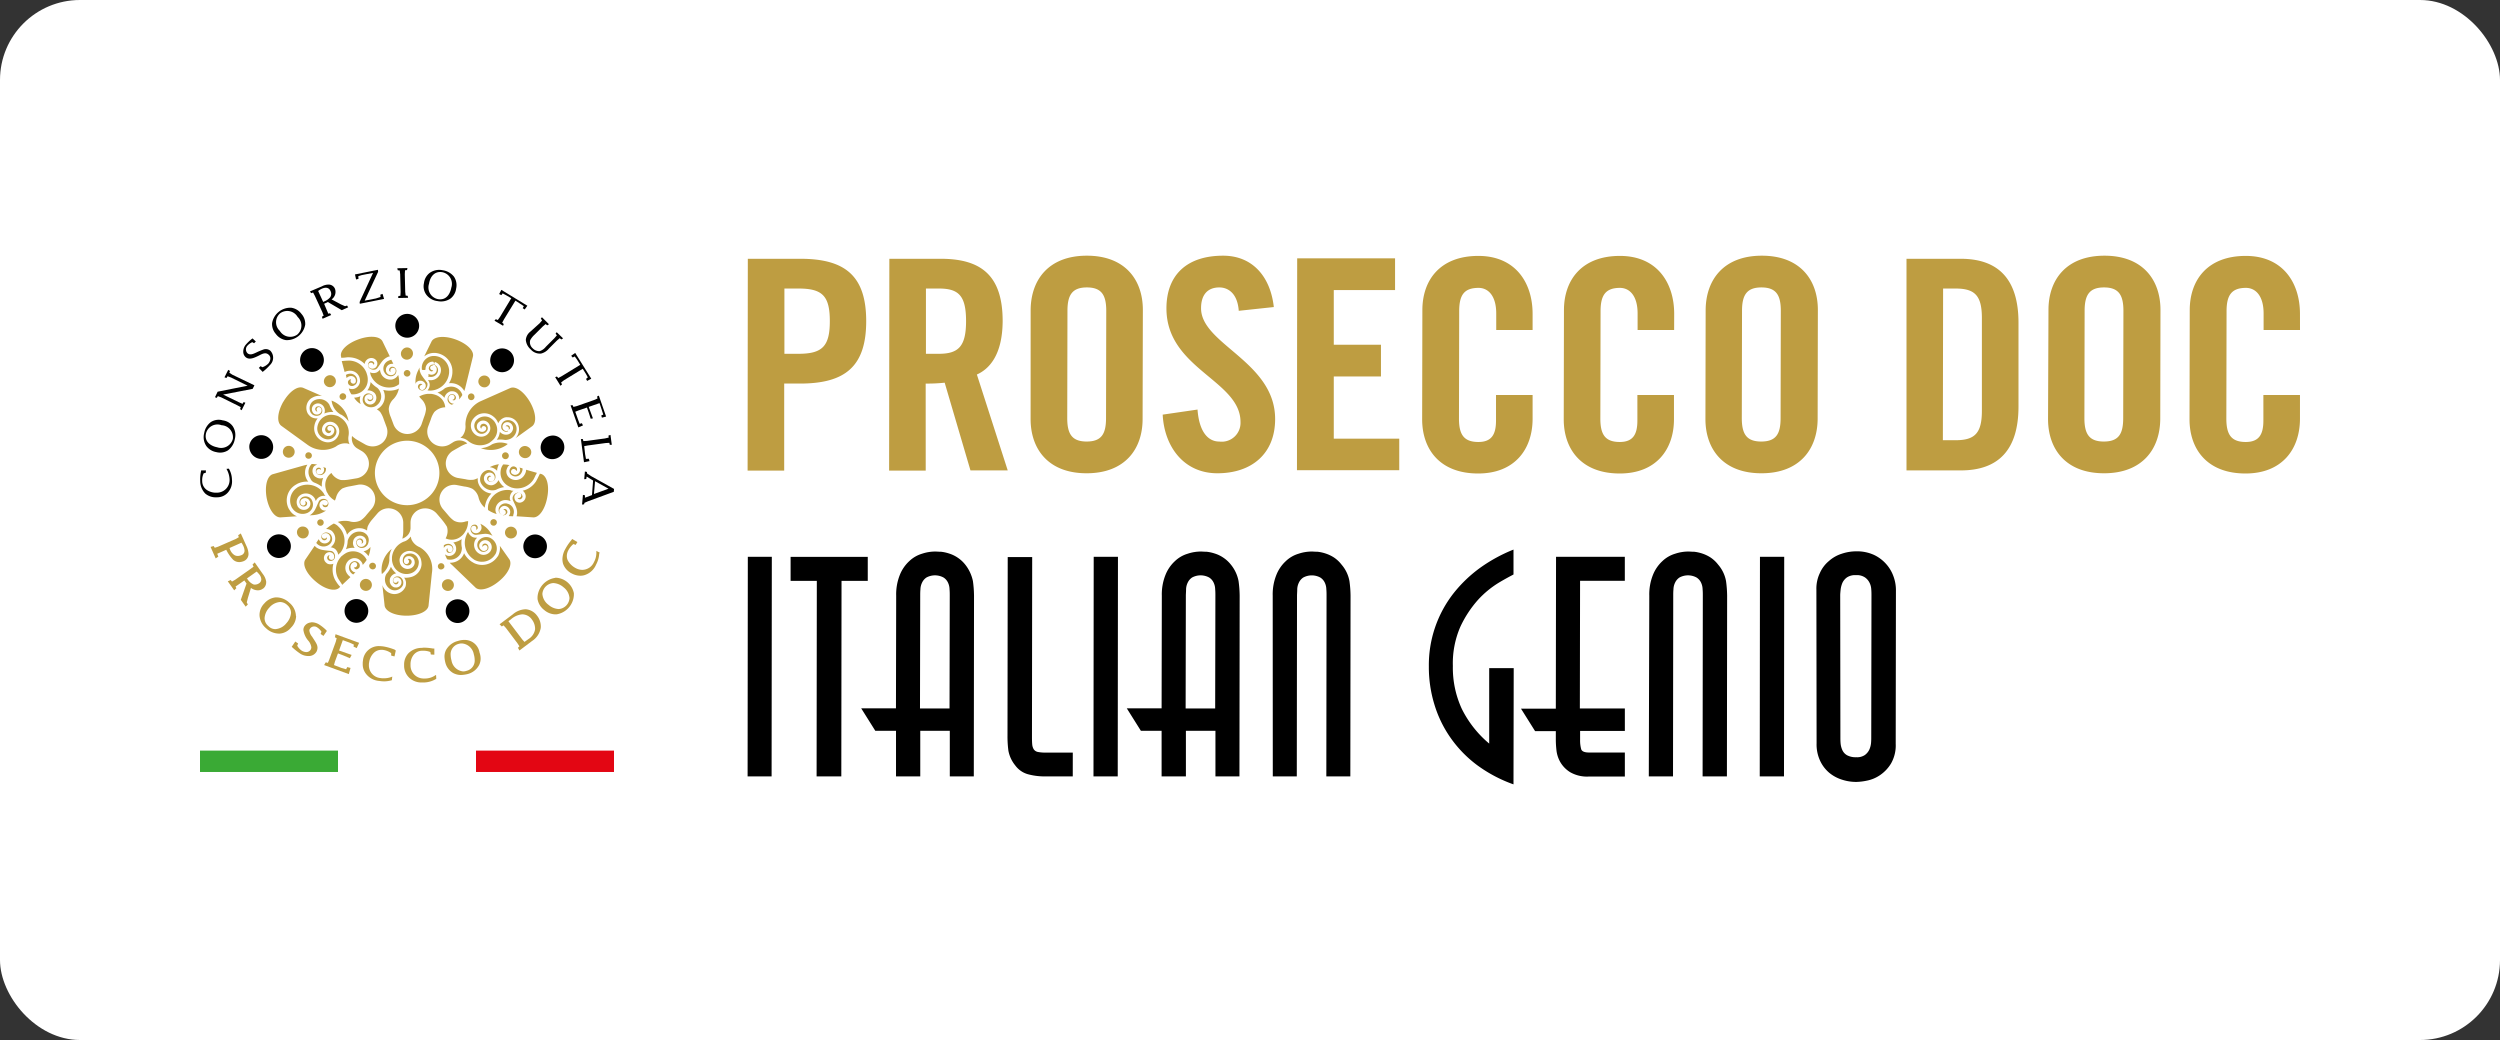 <svg xmlns="http://www.w3.org/2000/svg" xmlns:xlink="http://www.w3.org/1999/xlink" width="250" height="104" viewBox="0 0 250 104">
  <rect x="0" y="0" width="250" height="104" fill="#333333" stroke="none"/>
  <defs>
    <clipPath id="clip-logo-consorzio-prosecco-hchl">
      <rect width="250" height="104"/>
    </clipPath>
  </defs>
  <g id="logo-consorzio-prosecco-hchl" clip-path="url(#clip-logo-consorzio-prosecco-hchl)">
    <g id="Logo" transform="translate(-13)">
      <rect id="Rettangolo_2600" data-name="Rettangolo 2600" width="250" height="104" rx="8" transform="translate(13)" fill="#fff"/>
      <rect id="Rettangolo_3563" data-name="Rettangolo 3563" width="210" height="64" transform="translate(33 20)" fill="none"/>
      <g id="Layer" transform="translate(32.3 25.469)">
        <path id="Layer-2" data-name="Layer" d="M.868,96.876h.485l-.022.243-.2.044a1.565,1.565,0,0,0-.154.772,1.083,1.083,0,0,0,.507.926,1.678,1.678,0,0,0,.97.243,1.266,1.266,0,0,0,1.257-1.389,2.272,2.272,0,0,0-.309-.992l.242-.022a2.276,2.276,0,0,1,.309,1.08,1.683,1.683,0,0,1-.4,1.3,1.428,1.428,0,0,1-1.124.485,1.6,1.6,0,0,1-1.146-.375A1.8,1.8,0,0,1,.78,97.935,3.864,3.864,0,0,1,.868,96.92Z" transform="translate(-0.058 -75.305)"/>
        <path id="Layer-3" data-name="Layer" d="M4.8,77.612a1.471,1.471,0,0,1-1.168.176,1.568,1.568,0,0,1-.992-.6,1.582,1.582,0,0,1-.22-1.3,1.736,1.736,0,0,1,.661-1.1,1.436,1.436,0,0,1,1.19-.176,1.451,1.451,0,0,1,.992.573,1.582,1.582,0,0,1,.22,1.3A1.791,1.791,0,0,1,4.8,77.612ZM4.161,75.1a1.18,1.18,0,0,0-1.565.838c-.176.838.529,1.257,1.124,1.367a1.21,1.21,0,0,0,1.565-.838A1.2,1.2,0,0,0,4.161,75.1Z" transform="translate(-1.301 -58.046)" fill-rule="evenodd"/>
        <path id="Layer-4" data-name="Layer" d="M8.139,54.656l-.353-.132-.11.176L7.5,54.634l.265-.551,3-.6-1.653-.816-.353-.132-.11.176-.2-.066.375-.75L9,52.01l-.066.176.309.2,2.2,1.058-.176.353-2.954.573,1.587.772.353.154.11-.176.176.066-.375.75-.154-.11.066-.2-.331-.176Z" transform="translate(-5.301 -40.381)"/>
        <path id="Layer-5" data-name="Layer" d="M21.865,40.554l.176-.176.176.11a1.522,1.522,0,0,0,.6-.375c.242-.309.287-.683,0-.9-.287-.242-.617-.066-.948.11-.419.2-.926.463-1.3.176a.711.711,0,0,1-.265-.573,1.081,1.081,0,0,1,.265-.705,4.389,4.389,0,0,1,.661-.617l.331.309-.176.176-.176-.11a1.45,1.45,0,0,0-.507.375.544.544,0,0,0,.044.75c.265.2.573.044.86-.088a6.35,6.35,0,0,1,.683-.287.715.715,0,0,1,.727.11,1.012,1.012,0,0,1-.044,1.433,5.256,5.256,0,0,1-.727.683Z" transform="translate(-15.279 -29.233)"/>
        <path id="Layer-6" data-name="Layer" d="M34.765,26.914a1.538,1.538,0,0,1-1.014-.617,1.477,1.477,0,0,1-.375-1.08,1.86,1.86,0,0,1,1.9-1.543,1.536,1.536,0,0,1,1.036.617,1.477,1.477,0,0,1,.375,1.08,1.862,1.862,0,0,1-1.918,1.543ZM35.933,24.6a1.2,1.2,0,0,0-1.742-.375,1.179,1.179,0,0,0-.044,1.764,1.215,1.215,0,0,0,1.742.375A1.179,1.179,0,0,0,35.933,24.6Z" transform="translate(-25.467 -18.371)" fill-rule="evenodd"/>
        <path id="Layer-7" data-name="Layer" d="M52.43,16.1l.176-.044.11.176-.86.375-.066-.2.176-.11-.132-.353-.75-1.631-.176-.331-.2.066-.11-.176,1.19-.507a1.422,1.422,0,0,1,.727-.176.692.692,0,0,1,.573.4.906.906,0,0,1-.331,1.08l.948.507.4.176.2-.066.11.176-.639.287-1.389-.816-.375.176Zm-.441-1.212a1.51,1.51,0,0,0,.639-.441.62.62,0,0,0,.022-.617c-.154-.353-.485-.4-.882-.22a1.9,1.9,0,0,0-.353.22l.507,1.1Z" transform="translate(-38.9 -10.2)" fill-rule="evenodd"/>
        <path id="Layer-8" data-name="Layer" d="M71.463,9.719l1.345-2.91-1.124.22-.353.11.022.265-.242.066L71,6.963,73.293,6.5l.022.2L71.97,9.586l1.124-.22.463-.154-.022-.22.22-.088.154.507-2.425.485Z" transform="translate(-54.802 -4.989)"/>
        <path id="Layer-9" data-name="Layer" d="M90.2,5.722l.044.2.2.022.044.375L90.531,8.1l-.022.375-.2.022-.022.2.992-.022-.044-.2-.2-.022-.044-.375L90.95,6.3l.022-.375.2-.022.044-.2Z" transform="translate(-69.77 -4.365)"/>
        <path id="Layer-10" data-name="Layer" d="M102.409,9.008a1.426,1.426,0,0,1-.22-1.146,1.5,1.5,0,0,1,.573-1.014,1.647,1.647,0,0,1,1.3-.265,1.76,1.76,0,0,1,1.124.639,1.529,1.529,0,0,1,.22,1.19,1.508,1.508,0,0,1-.551.992,1.666,1.666,0,0,1-1.3.265A1.617,1.617,0,0,1,102.409,9.008Zm2.513-.683a1.19,1.19,0,0,0-.882-1.543c-.86-.154-1.257.551-1.345,1.146a1.19,1.19,0,0,0,.882,1.543c.86.154,1.235-.551,1.345-1.146Z" transform="translate(-79.091 -5.028)" fill-rule="evenodd"/>
        <path id="Layer-11" data-name="Layer" d="M135.975,16.438l-.529-.309-.331-.176-.132.176-.22-.11.22-.419,2.6,1.587-.265.375-.2-.132.11-.2-.331-.22-.507-.331-1.146,1.874-.176.331.154.132-.066.176-.86-.507.132-.154.2.088.22-.309Z" transform="translate(-104.148 -12.083)"/>
        <path id="Layer-12" data-name="Layer" d="M149.889,28.6l.242-.287L150,28.154l.11-.154.705.705-.176.11-.154-.132-.287.242-.816.816a2.111,2.111,0,0,0-.441.551.793.793,0,0,0,.243.816.915.915,0,0,0,.705.287,1.34,1.34,0,0,0,.617-.441l.86-.86.243-.287-.132-.154.11-.154.639.617-.176.11-.154-.132-.287.242-.794.794a1.461,1.461,0,0,1-.794.507,1.223,1.223,0,0,1-1.036-.419,1.422,1.422,0,0,1-.485-.948,1.164,1.164,0,0,1,.441-.816Z" transform="translate(-115.218 -21.749)"/>
        <path id="Layer-13" data-name="Layer" d="M164.313,45.39,164,44.883l-.242-.331-.2.11-.154-.176.4-.287,1.609,2.579L165,47l-.11-.2.176-.154-.176-.331-.331-.529-1.874,1.146-.287.22.088.2-.154.132-.529-.86.176-.066.132.154.331-.176Z" transform="translate(-125.586 -34.378)"/>
        <path id="Layer-14" data-name="Layer" d="M168.8,64.57l.2-.022.088.176.353-.088,1.7-.6.353-.154-.044-.2.176-.088.727,2.094-.419.11-.066-.22.2-.088-.154-.485-.22-.661-1.08.375.419,1.146-.22.044-.176-.551-.2-.573-.838.287-.331.132.265.75.176.463.22-.066.11.22-.463.2Z" transform="translate(-131.042 -49.501)"/>
        <path id="Layer-15" data-name="Layer" d="M175.9,81.753l.375-.088-.022-.2.2-.066.132.992h-.2l-.044-.2-.375.022-1.786.243-.353.066.088.794.088.485.287-.022.066.242-.551.11-.309-2.315h.2l.044.2.375-.022Z" transform="translate(-134.706 -63.377)"/>
        <path id="Layer-16" data-name="Layer" d="M174.463,98.507l-.044.242-.2.022.066-.772.2.044.022.154.4.265,2.293,1.279-.022.287-2.579.948-.353.154-.044.154-.2.022.088-.97.2.044v.242l.705-.265.11-1.455Zm.728,1.742,1.455-.529-1.345-.75Z" transform="translate(-135.096 -76.318)" fill-rule="evenodd"/>
        <path id="Layer-17" data-name="Layer" d="M7.087,127.775l-.022-.044-.9.4.11.287-.265.176L5.5,127.445l.309-.088.11.176.331-.11,1.764-.772.309-.176-.066-.2.265-.176.617,1.367a2.031,2.031,0,0,1,.154.661.77.77,0,0,1-.507.75,1.289,1.289,0,0,1-.419.088.92.92,0,0,1-.617-.242,3.872,3.872,0,0,1-.661-.948Zm.331-.154a1.158,1.158,0,0,0,.463.639.622.622,0,0,0,.331.088.805.805,0,0,0,.331-.066.473.473,0,0,0,.353-.463,1.286,1.286,0,0,0-.11-.441,1.823,1.823,0,0,0-.2-.353l-1.19.529Z" transform="translate(-3.742 -98.223)" fill="#be9d41" fill-rule="evenodd"/>
        <path id="Layer-18" data-name="Layer" d="M16.827,141.823A.847.847,0,0,1,16.3,142a1.175,1.175,0,0,1-.683-.242l-.309,1.014-.11.441.11.2-.22.22-.485-.683.573-1.631-.22-.309-.882.617.088.154-.22.22-.639-.9.287-.132.132.154.309-.176,1.565-1.1.287-.22-.11-.2.22-.22.816,1.168a1.637,1.637,0,0,1,.331.75v.066a.783.783,0,0,1-.309.639Zm-1.587-.992a1.375,1.375,0,0,0,.573.551.328.328,0,0,0,.2.044.726.726,0,0,0,.419-.132.467.467,0,0,0,.22-.4.871.871,0,0,0-.2-.485,3.389,3.389,0,0,0-.265-.287l-.992.705Z" transform="translate(-9.822 -108.436)" fill="#be9d41" fill-rule="evenodd"/>
        <path id="Layer-19" data-name="Layer" d="M31.359,156.974a1.674,1.674,0,0,1-.507,1.146,1.623,1.623,0,0,1-1.124.6h-.11a1.89,1.89,0,0,1-1.257-.529,1.827,1.827,0,0,1-.661-1.279v-.088a1.643,1.643,0,0,1,.485-1.124,1.711,1.711,0,0,1,1.124-.6h.11a1.89,1.89,0,0,1,1.257.529,1.782,1.782,0,0,1,.661,1.257c0,.044,0,.066.022.088Zm-.97.705a1.716,1.716,0,0,0,.463-1.036,1.031,1.031,0,0,0-.375-.772,1.057,1.057,0,0,0-.727-.309,1.552,1.552,0,0,0-1.08.573,1.662,1.662,0,0,0-.463,1.036,1,1,0,0,0,.375.794.973.973,0,0,0,.705.309A1.544,1.544,0,0,0,30.389,157.679Z" transform="translate(-21.048 -120.83)" fill="#be9d41" fill-rule="evenodd"/>
        <path id="Layer-20" data-name="Layer" d="M45.783,167.216a4.31,4.31,0,0,0-.772-.617,1.441,1.441,0,0,0-.661-.2.548.548,0,0,0-.176.022.857.857,0,0,0-.617.4.7.7,0,0,0-.088.353,2.1,2.1,0,0,0,.463,1.036,1.3,1.3,0,0,1,.331.683.5.5,0,0,1-.066.243.508.508,0,0,1-.441.242.914.914,0,0,1-.441-.132,1.453,1.453,0,0,1-.463-.507l.088-.22-.287-.2-.022.044-.331.485.022.022a6.5,6.5,0,0,0,.86.683,1.491,1.491,0,0,0,.794.22.886.886,0,0,0,.794-.419.9.9,0,0,0,.11-.4.912.912,0,0,0-.11-.419c-.11-.22-.287-.463-.419-.683a1.2,1.2,0,0,1-.287-.617.322.322,0,0,1,.066-.2.5.5,0,0,1,.419-.22.485.485,0,0,1,.287.088,1.4,1.4,0,0,1,.441.441l-.088.22.287.2.331-.485Z" transform="translate(-32.429 -129.639)" fill="#be9d41"/>
        <path id="Layer-21" data-name="Layer" d="M58.08,172.109l.176.088-.088.353-.661,1.808-.132.309-.176-.044h-.044l-.154.265.066.022,2.4.882.176-.617-.331-.088-.11.22-.463-.132-.75-.287.088-.331.309-.838.573.22.617.265.176-.331-1.257-.441.375-1.036.661.243.441.2-.022.176-.022.022.331.154.242-.529-2.359-.86Z" transform="translate(-43.889 -133.849)" fill="#be9d41"/>
        <path id="Layer-22" data-name="Layer" d="M77.7,177.553a5.827,5.827,0,0,0-1.058-.309,3.291,3.291,0,0,0-.463-.044,1.587,1.587,0,0,0-1.653,1.455,1.668,1.668,0,0,0-.022.331,1.539,1.539,0,0,0,.331.992,1.84,1.84,0,0,0,1.323.705,3.6,3.6,0,0,0,.485.044,2.936,2.936,0,0,0,.75-.11h.022l.044-.375-.088.044a2.181,2.181,0,0,1-.772.132,1.356,1.356,0,0,1-.309-.022,1.27,1.27,0,0,1-1.168-1.323.989.989,0,0,1,.022-.243,1.656,1.656,0,0,1,.441-.926,1.082,1.082,0,0,1,.794-.331.988.988,0,0,1,.243.022,1.776,1.776,0,0,1,.727.309v.242l.331.088.132-.6-.044-.022Z" transform="translate(-57.531 -138.058)" fill="#be9d41"/>
        <path id="Layer-23" data-name="Layer" d="M96.43,180.656a1.812,1.812,0,0,1-1.036.331h-.11a1.309,1.309,0,0,1-1.345-1.279v-.11a1.521,1.521,0,0,1,.243-.882,1.094,1.094,0,0,1,.948-.507h.11a1.8,1.8,0,0,1,.683.132l.044.243.353.022v-.617h-.132a5.686,5.686,0,0,0-.86-.088.905.905,0,0,0-.242.022,1.861,1.861,0,0,0-1.389.573,1.675,1.675,0,0,0-.4,1.124v.132a1.667,1.667,0,0,0,.573,1.212,1.771,1.771,0,0,0,1.212.419h.22a2.5,2.5,0,0,0,1.19-.353l.022-.022-.022-.375Z" transform="translate(-72.186 -138.604)" fill="#be9d41"/>
        <path id="Layer-24" data-name="Layer" d="M115.105,175.657a1.782,1.782,0,0,1,.11.6,1.451,1.451,0,0,1-.154.661,1.812,1.812,0,0,1-1.168.9,3.186,3.186,0,0,1-.639.088,1.694,1.694,0,0,1-.794-.2,1.662,1.662,0,0,1-.772-1.036,2.775,2.775,0,0,1-.088-.6,1.451,1.451,0,0,1,.154-.661,1.867,1.867,0,0,1,1.168-.9,2.164,2.164,0,0,1,.639-.11,1.585,1.585,0,0,1,.772.176A1.509,1.509,0,0,1,115.105,175.657Zm-.573.176a1.31,1.31,0,0,0-1.168-1.08,1.031,1.031,0,0,0-.353.044,1.064,1.064,0,0,0-.794,1.1,2.4,2.4,0,0,0,.088.573,1.31,1.31,0,0,0,1.168,1.08,1.1,1.1,0,0,0,.353-.066,1.049,1.049,0,0,0,.794-1.1A2.06,2.06,0,0,0,114.532,175.833Z" transform="translate(-86.452 -135.876)" fill="#be9d41" fill-rule="evenodd"/>
        <path id="Layer-25" data-name="Layer" d="M140.348,161.139a1.763,1.763,0,0,1,.375,1.058.9.9,0,0,1-.022.242,1.948,1.948,0,0,1-.86,1.235l-1.257.948-.132-.243-.022-.022.154-.154-.2-.309-1.146-1.521-.243-.265-.176.11-.22-.22,1.323-.992a2.044,2.044,0,0,1,1.235-.507h.088a1.545,1.545,0,0,1,1.1.639Zm-.86,2.337a1.407,1.407,0,0,0,.661-.97v-.11a1.512,1.512,0,0,0-.309-.86,1.18,1.18,0,0,0-.97-.529h-.022a1.938,1.938,0,0,0-1.124.507l-.243.176,1.389,1.83.22.242Z" transform="translate(-105.941 -125.04)" fill="#be9d41" fill-rule="evenodd"/>
        <path id="Layer-26" data-name="Layer" d="M157.437,147.765v.176a2.063,2.063,0,0,1-1.742,1.918h-.132a1.764,1.764,0,0,1-1.1-.441,1.736,1.736,0,0,1-.661-1.1v-.2a2.075,2.075,0,0,1,1.72-1.9.327.327,0,0,1,.154-.022,1.926,1.926,0,0,1,1.764,1.565Zm-1.036-.617a1.678,1.678,0,0,0-1.014-.419,1.169,1.169,0,0,0-1.1,1.08,1.49,1.49,0,0,0,.617,1.1,1.678,1.678,0,0,0,1.014.419,1.161,1.161,0,0,0,1.08-1.1,1.493,1.493,0,0,0-.6-1.08Z" transform="translate(-119.349 -113.892)" fill="#be9d41" fill-rule="evenodd"/>
        <path id="Layer-27" data-name="Layer" d="M168.826,130.011v-.044l-.331-.176v.2a1.933,1.933,0,0,1-.242.926,1.292,1.292,0,0,1-1.168.772,1.413,1.413,0,0,1-.661-.176,1.924,1.924,0,0,1-.75-.705.944.944,0,0,1-.132-.485,1.2,1.2,0,0,1,.154-.6,1.952,1.952,0,0,1,.507-.617l.22.088.176-.287-.529-.309-.022.044-.044.066a5.037,5.037,0,0,0-.617.9,2.139,2.139,0,0,0-.287,1.014,1.76,1.76,0,0,0,.066.463,1.736,1.736,0,0,0,.882.97,1.824,1.824,0,0,0,.838.22,1.367,1.367,0,0,0,.507-.088,1.849,1.849,0,0,0,1.08-1.036,2.608,2.608,0,0,0,.309-1.124C168.826,130.033,168.826,130.011,168.826,130.011Z" transform="translate(-128.158 -100.172)" fill="#be9d41"/>
        <path id="Layer-28" data-name="Layer" d="M89.3,27.668A1.191,1.191,0,1,0,90.49,26.5,1.185,1.185,0,0,0,89.3,27.668Z" transform="translate(-69.068 -20.58)"/>
        <path id="Layer-29" data-name="Layer" d="M92.126,41.935a.594.594,0,1,0,.9.772.6.6,0,0,0-.066-.838A.573.573,0,0,0,92.126,41.935Z" transform="translate(-71.167 -32.443)" fill="#be9d41"/>
        <path id="Layer-30" data-name="Layer" d="M93.225,52.095a.321.321,0,0,0,.044.463.329.329,0,1,0-.044-.463Z" transform="translate(-72.067 -40.443)" fill="#be9d41"/>
        <path id="Layer-31" data-name="Layer" d="M46.421,44a1.188,1.188,0,1,0,1.808-1.543A1.188,1.188,0,0,0,46.421,44Z" transform="translate(-35.426 -32.698)"/>
        <path id="Layer-32" data-name="Layer" d="M56.9,54.9a.6.6,0,1,0,.6-.6A.623.623,0,0,0,56.9,54.9Z" transform="translate(-43.811 -42.252)" fill="#be9d41"/>
        <path id="Layer-33" data-name="Layer" d="M64,62.831a.331.331,0,1,0,.331-.331A.339.339,0,0,0,64,62.831Z" transform="translate(-49.346 -48.644)" fill="#be9d41"/>
        <path id="Layer-34" data-name="Layer" d="M24.052,83.875a1.185,1.185,0,1,0,.4-2.337,1.209,1.209,0,0,0-1.389.97A1.226,1.226,0,0,0,24.052,83.875Z" transform="translate(-17.422 -63.471)"/>
        <path id="Layer-35" data-name="Layer" d="M38.426,87.332a.594.594,0,1,0,.066-.838A.616.616,0,0,0,38.426,87.332Z" transform="translate(-29.305 -67.237)" fill="#be9d41"/>
        <path id="Layer-36" data-name="Layer" d="M48.55,89.813a.342.342,0,0,0,.463.044.321.321,0,0,0,.044-.463.344.344,0,0,0-.463-.044A.339.339,0,0,0,48.55,89.813Z" transform="translate(-37.247 -69.52)" fill="#be9d41"/>
        <path id="Layer-37" data-name="Layer" d="M32.865,128.719a1.172,1.172,0,0,0,.441-1.609,1.212,1.212,0,0,0-1.631-.441,1.193,1.193,0,0,0-.441,1.631A1.205,1.205,0,0,0,32.865,128.719Z" transform="translate(-23.678 -98.55)"/>
        <path id="Layer-38" data-name="Layer" d="M45.165,124.127a.57.57,0,0,0,.683-.485.58.58,0,0,0-.485-.683.57.57,0,0,0-.683.485A.627.627,0,0,0,45.165,124.127Z" transform="translate(-34.28 -95.765)" fill="#be9d41"/>
        <path id="Layer-39" data-name="Layer" d="M54.134,120.329a.324.324,0,1,0,.11-.639.326.326,0,0,0-.375.265A.333.333,0,0,0,54.134,120.329Z" transform="translate(-41.442 -93.224)" fill="#be9d41"/>
        <path id="Layer-40" data-name="Layer" d="M68.575,157.47a1.186,1.186,0,1,0-1.521.705A1.185,1.185,0,0,0,68.575,157.47Z" transform="translate(-51.121 -121.437)"/>
        <path id="Layer-41" data-name="Layer" d="M74.15,147.87a.6.6,0,1,0-.816-.22A.609.609,0,0,0,74.15,147.87Z" transform="translate(-56.564 -114.328)" fill="#be9d41"/>
        <path id="Layer-42" data-name="Layer" d="M77.969,139.98a.336.336,0,1,0-.353-.573.3.3,0,0,0-.11.441A.34.34,0,0,0,77.969,139.98Z" transform="translate(-59.832 -108.554)" fill="#be9d41"/>
        <path id="Layer-43" data-name="Layer" d="M114.475,156.754a1.186,1.186,0,1,0-.705,1.521A1.2,1.2,0,0,0,114.475,156.754Z" transform="translate(-86.903 -121.515)"/>
        <path id="Layer-44" data-name="Layer" d="M111.6,147.624a.58.58,0,0,0-.353-.75.613.613,0,0,0-.772.353.58.58,0,0,0,.353.75A.6.6,0,0,0,111.6,147.624Z" transform="translate(-85.547 -114.39)" fill="#be9d41"/>
        <path id="Layer-45" data-name="Layer" d="M109.24,139.941a.328.328,0,0,0-.617-.22.319.319,0,0,0,.2.419A.371.371,0,0,0,109.24,139.941Z" transform="translate(-84.114 -108.67)" fill="#be9d41"/>
        <path id="Layer-46" data-name="Layer" d="M149.14,126.734a1.162,1.162,0,0,0-1.609.441,1.179,1.179,0,0,0,.419,1.609,1.185,1.185,0,1,0,1.19-2.05Z" transform="translate(-114.337 -98.593)"/>
        <path id="Layer-47" data-name="Layer" d="M140.2,123.427a.6.6,0,0,0-.772-.353.589.589,0,0,0-.353.75.6.6,0,0,0,.772.353A.58.58,0,0,0,140.2,123.427Z" transform="translate(-107.842 -95.837)" fill="#be9d41"/>
        <path id="Layer-48" data-name="Layer" d="M133.04,119.821a.328.328,0,1,0-.2.419A.347.347,0,0,0,133.04,119.821Z" transform="translate(-102.667 -93.157)" fill="#be9d41"/>
        <path id="Layer-49" data-name="Layer" d="M156.21,81.717a1.193,1.193,0,0,0-.97,1.367,1.161,1.161,0,0,0,1.367.948,1.193,1.193,0,0,0,.97-1.367A1.14,1.14,0,0,0,156.21,81.717Z" transform="translate(-120.459 -63.606)"/>
        <path id="Layer-50" data-name="Layer" d="M146.415,86.6a.6.6,0,1,0-.6,1.036.609.609,0,0,0,.816-.22A.585.585,0,0,0,146.415,86.6Z" transform="translate(-112.89 -67.365)" fill="#be9d41"/>
        <path id="Layer-51" data-name="Layer" d="M138.207,89.344a.335.335,0,0,0-.463.132.339.339,0,0,0,.132.463.335.335,0,0,0,.463-.132A.348.348,0,0,0,138.207,89.344Z" transform="translate(-106.798 -69.536)" fill="#be9d41"/>
        <path id="Layer-52" data-name="Layer" d="M132.628,42.582a1.19,1.19,0,1,0,1.675-.154A1.191,1.191,0,0,0,132.628,42.582Z" transform="translate(-102.63 -32.782)"/>
        <path id="Layer-53" data-name="Layer" d="M127.463,54.459a.6.6,0,0,0-.485.683.608.608,0,0,0,.683.485.6.6,0,0,0,.485-.683A.58.58,0,0,0,127.463,54.459Z" transform="translate(-98.436 -42.366)" fill="#be9d41"/>
        <path id="Layer-54" data-name="Layer" d="M122.534,62.59a.322.322,0,0,0-.265.4.324.324,0,0,0,.639-.11A.326.326,0,0,0,122.534,62.59Z" transform="translate(-94.763 -48.712)" fill="#be9d41"/>
        <path id="Layer-55" data-name="Layer" d="M40.854,57.469a.683.683,0,0,1-.132.287.666.666,0,0,1-.683.242.69.69,0,0,1-.22-.11.586.586,0,0,1-.176-.529.355.355,0,0,1,.088-.154.386.386,0,0,1,.375-.132.482.482,0,0,1,.11.066.287.287,0,0,1,.11.287c-.022.044-.022.066-.044.088a.191.191,0,0,1-.132.066.251.251,0,0,0-.4-.309.308.308,0,0,0-.066.2.469.469,0,0,0,.154.331.443.443,0,0,0,.176.088.484.484,0,0,0,.507-.176.3.3,0,0,0,.11-.2.61.61,0,0,0-.22-.6.815.815,0,0,0-.242-.11.7.7,0,0,0-.705.242.577.577,0,0,0-.132.287.77.77,0,0,0,.154.683,1.551,1.551,0,0,0-.882.132,2.478,2.478,0,0,0,.176-.838,1.257,1.257,0,0,1,.242-.485,1.155,1.155,0,0,1,1.168-.419.839.839,0,0,1,.375.176.807.807,0,0,1,.287.882ZM38.23,58.791a2.807,2.807,0,0,1,.419-.287,1.519,1.519,0,0,1,1.609.176,1.424,1.424,0,0,1,.4.485c.022.022.022.022.022.044a3.109,3.109,0,0,1-.4.507.425.425,0,0,0-.066-.22.882.882,0,0,0-.22-.265.8.8,0,0,0-.9-.11.828.828,0,0,0-.331.265,1.012,1.012,0,0,0-.11,1.08,1.256,1.256,0,0,0,.331.4l.066.066-.816.772a2.325,2.325,0,0,0-.154-.242c-.11-.176-.22-.331-.265-.419a1.867,1.867,0,0,1,.22-2.05.561.561,0,0,1,.2-.2Zm-1.455-5.445a.4.4,0,0,1,.022.441.22.22,0,0,1-.088.11.351.351,0,0,1-.331,0l-.066-.066a.207.207,0,0,1-.022-.2l.022.022a.276.276,0,0,0,.375.066.249.249,0,0,0,.066-.353.172.172,0,0,0-.088-.088.476.476,0,0,0-.485.022.515.515,0,0,0-.154.154.535.535,0,0,0,.022.573.671.671,0,0,0,.176.176.612.612,0,0,0,.4.066,2.656,2.656,0,0,1-1.3.463l-.353.022c.044-.022.066-.044.11-.066a1.568,1.568,0,0,0,.485-.6c.11-.22.2-.463.309-.683a.352.352,0,0,1,.154-.2.569.569,0,0,1,.617-.022.3.3,0,0,1,.132.154ZM35.7,57.579l-.066-.066.242-.375a1.338,1.338,0,0,0,.154.22.144.144,0,0,0,.066.066.6.6,0,0,0,.794-.022c.022,0,.022-.022.044-.044a.533.533,0,0,0-.022-.683c0-.022-.022-.022-.044-.044a.466.466,0,0,0-.6.022h-.022a.267.267,0,1,0,.419.331c0-.022.022-.022.022-.044a.207.207,0,0,1-.022.2.022.022,0,0,1-.022.022.274.274,0,0,1-.375.022l-.022-.022a.4.4,0,0,1-.022-.507l.044-.044a.537.537,0,0,1,.705-.022c.022.022.044.022.066.044a.7.7,0,0,1,.022.926L37,57.623a.935.935,0,0,1-1.212.044l-.088-.088Zm.683-5.026a.7.7,0,0,0,.176.265.882.882,0,0,0-.661.132.824.824,0,0,0-.287.331.068.068,0,0,0-.022.044.907.907,0,0,0-.066-.176.556.556,0,0,0-.066-.132,1.037,1.037,0,0,0-1.3-.353.482.482,0,0,0-.11.066.866.866,0,0,0-.287,1.08.167.167,0,0,0,.044.088.721.721,0,0,0,.9.242c.022-.022.044-.022.066-.044a.6.6,0,0,0,.22-.772c-.022-.022-.044-.044-.044-.066a.52.52,0,0,0-.661-.176c-.022,0-.022.022-.044.022a.393.393,0,0,0-.154.529c.044.088.242.2.353.11a.238.238,0,0,0,.088-.353c0-.022-.022-.022-.022-.044a.2.2,0,0,1,.176.088c.022,0,.022,0,.022.022a.3.3,0,0,1-.11.353.077.077,0,0,0-.044.022.411.411,0,0,1-.507-.132.077.077,0,0,1-.022-.044.525.525,0,0,1,.176-.683c.022-.022.044-.044.066-.044a.721.721,0,0,1,.9.242c.022.022.022.066.044.088a.9.9,0,0,1-.309,1.168c-.044.022-.066.044-.11.066a1.209,1.209,0,0,1-1.521-.419.461.461,0,0,1-.088-.132A1.522,1.522,0,0,1,33.711,52a.48.48,0,0,1,.176-.11A1.959,1.959,0,0,1,36.378,52.552Zm4.674,5.379a2.561,2.561,0,0,1-.2.9,1.792,1.792,0,0,0-.4-.419.3.3,0,0,1-.088-.066,1.063,1.063,0,0,0,.639-.375c.022,0,.022-.044.044-.044Zm-1.5,2.513-.22.22a.482.482,0,0,1-.11-.066.768.768,0,0,1-.242-.287.7.7,0,0,1,.066-.75.6.6,0,0,1,.22-.176.505.505,0,0,1,.551.066.478.478,0,0,1,.132.154.409.409,0,0,1-.044.419c-.044.022-.088.066-.132.088a.233.233,0,0,1-.287-.022A.3.3,0,0,1,39.421,60a.068.068,0,0,1-.022-.044.271.271,0,0,0,.242-.463.277.277,0,0,0-.287-.044.531.531,0,0,0-.176.132.505.505,0,0,0-.066.551.48.48,0,0,0,.154.2A.381.381,0,0,0,39.553,60.445ZM32.344,43.4c.617-1.058,1.455-1.631,2.006-1.389l1.874.816a1.369,1.369,0,0,0-.97.154,1.024,1.024,0,0,0-.4.353,1.183,1.183,0,0,0-.066,1.235,1.483,1.483,0,0,0,.309.331,1.051,1.051,0,0,0,.683.154c-.022.022-.044.066-.066.088a1.607,1.607,0,0,0-.265.661,1.394,1.394,0,0,0,.6,1.411,1.524,1.524,0,0,0,.551.22,1.136,1.136,0,0,0,1.323-.926.968.968,0,0,0-.4-.948.8.8,0,0,0-.375-.154.807.807,0,0,0-.926.639.642.642,0,0,0,.287.661,1.349,1.349,0,0,0,.265.11.571.571,0,0,0,.573-.242.66.66,0,0,0,.088-.22.462.462,0,0,0-.2-.485.7.7,0,0,0-.2-.066.259.259,0,0,0-.243.11.249.249,0,0,0,.066.353.281.281,0,0,0,.265,0v.044c-.022.044-.022.088-.044.11a.253.253,0,0,1-.265.11.557.557,0,0,1-.132-.066.362.362,0,0,1-.154-.353.545.545,0,0,1,.088-.2.484.484,0,0,1,.485-.2.736.736,0,0,1,.265.11.683.683,0,0,1,.154.97.875.875,0,0,1-.86.353,1.093,1.093,0,0,1-.441-.176,1.076,1.076,0,0,1-.463-1.1,1.524,1.524,0,0,1,.22-.551,1.394,1.394,0,0,1,1.411-.6,1.916,1.916,0,0,1,.463.132,2.539,2.539,0,0,1,.242.154,1.8,1.8,0,0,1,.772,1.808,1.446,1.446,0,0,0,.022.617.921.921,0,0,0,.088.22.744.744,0,0,0-.265-.088,1.5,1.5,0,0,0-1.1.309,2.62,2.62,0,0,1-2.822-.154l-2.623-1.9c-.507-.353-.419-1.367.176-2.425Zm5.776-4.519c-.154-.573.573-1.3,1.72-1.72s2.16-.331,2.425.2l.727,1.5a.415.415,0,0,0-.176.044,1.519,1.519,0,0,0-.617.485c-.154.2-.287.419-.441.617a.48.48,0,0,1-.2.154.644.644,0,0,1-.617-.132.4.4,0,0,1-.11-.154.451.451,0,0,1,.088-.441.22.22,0,0,1,.11-.088.358.358,0,0,1,.331.066c.022.022.044.066.066.088a.225.225,0,0,1-.044.2.068.068,0,0,1-.022-.044.272.272,0,1,0-.507.2.22.22,0,0,0,.088.11.444.444,0,0,0,.485.088.3.3,0,0,0,.176-.11.519.519,0,0,0,.11-.551.464.464,0,0,0-.132-.2.624.624,0,0,0-.661-.132.571.571,0,0,0-.242.154.643.643,0,0,0-.2.4,2.242,2.242,0,0,0-1.455-.661,1.641,1.641,0,0,0-.331,0,3.99,3.99,0,0,1-.551.044ZM36.334,49.907a1.349,1.349,0,0,0,.265.11.621.621,0,0,1-.088.441.671.671,0,0,1-.176.176.5.5,0,0,1-.551.022l-.132-.132a.408.408,0,0,1,0-.419.172.172,0,0,1,.088-.088.327.327,0,0,1,.287,0l.066.066a.28.28,0,0,1,.022.132.27.27,0,0,0-.353-.044.236.236,0,0,0-.066.353.274.274,0,0,0,.176.132.49.49,0,0,0,.353-.066.959.959,0,0,0,.132-.154A.509.509,0,0,0,36.334,49.907Zm1.058,5.666a1.29,1.29,0,0,1,.375.22l.154.154a1.922,1.922,0,0,1,.11,2.557.022.022,0,0,1-.022.022.671.671,0,0,0-.176.176.964.964,0,0,0-.331-.6,1.067,1.067,0,0,0-.4-.154h-.044a.67.67,0,0,0,.154-.11.481.481,0,0,1,.088-.11,1.011,1.011,0,0,0-.044-1.345.172.172,0,0,0-.088-.088.965.965,0,0,0-.551-.176A4.044,4.044,0,0,1,37.392,55.573Zm-2.337-4.5a1.183,1.183,0,0,1-.044-1.235.863.863,0,0,1,.176-.22,2.354,2.354,0,0,1,.551.066.783.783,0,0,0-.2.088.433.433,0,0,0-.2.2.758.758,0,0,0,.044.75.586.586,0,0,0,.242.22.8.8,0,0,0,.705.066,1.954,1.954,0,0,0-.132.882,3.065,3.065,0,0,0-.772-.419.732.732,0,0,1-.375-.4Zm13.139,4.1-.529-.617a1.539,1.539,0,0,0-1.631-.419,1.437,1.437,0,0,0-.97,1.345v.551a1.094,1.094,0,0,1-.353.772,1.356,1.356,0,0,1-.419.265h-.044a3.19,3.19,0,0,0,.088-.772v-.816a1.445,1.445,0,0,0-.97-1.345,1.465,1.465,0,0,0-1.609.419l-.529.617a2.789,2.789,0,0,0-.441.683,1.384,1.384,0,0,0-.066.419,1.591,1.591,0,0,0-.441-.2,1.487,1.487,0,0,0-1.5.529c-.022.022-.044.066-.066.088a2.216,2.216,0,0,0-.529-.97,1.426,1.426,0,0,0-.2-.176,1.546,1.546,0,0,0-.2-.132,2.355,2.355,0,0,1,1.168-.066,1.491,1.491,0,0,0,1.124-.088,2.452,2.452,0,0,0,.6-.573l.529-.617a1.473,1.473,0,0,0-1.367-2.381l-.794.154a3.261,3.261,0,0,0-.794.22,1.579,1.579,0,0,0-.639.926,2.473,2.473,0,0,1-.11.287,1.974,1.974,0,0,1-.661-.6,1.93,1.93,0,0,0-.154-.265,3.19,3.19,0,0,1-.132-.463,1.47,1.47,0,0,1,.6-1.433c.022,0,.022.022.022.044a1.5,1.5,0,0,0,.926.661,3.381,3.381,0,0,0,.816-.044l.794-.132a1.479,1.479,0,0,0,.485-2.712l-.375-.22-.11-.066a1.1,1.1,0,0,1-.485-.683,1.183,1.183,0,0,1-.022-.485v-.066a3.134,3.134,0,0,0,.639.463l.705.4a1.507,1.507,0,0,0,1.675-.154,1.447,1.447,0,0,0,.441-1.609l-.287-.772a2.782,2.782,0,0,0-.353-.727,1.866,1.866,0,0,0-.331-.265,1.415,1.415,0,0,0,.683-1.83c-.022-.044-.022-.066-.044-.11a2.41,2.41,0,0,0,1.124.022c.088-.022.176-.044.242-.066s.132-.066.2-.088a2.117,2.117,0,0,1-.529,1.036,1.519,1.519,0,0,0-.485,1.014,2.335,2.335,0,0,0,.2.794l.287.772a1.473,1.473,0,0,0,1.389.926,1.53,1.53,0,0,0,1.389-.926l.265-.772a2.992,2.992,0,0,0,.2-.794,1.519,1.519,0,0,0-.485-1.014,2.343,2.343,0,0,1-.2-.243,2.175,2.175,0,0,1,.86-.265h.309a1.925,1.925,0,0,1,.485.11,1.424,1.424,0,0,1,.948,1.235h-.044a1.619,1.619,0,0,0-1.036.463,2.465,2.465,0,0,0-.353.727l-.287.772a1.477,1.477,0,0,0,.463,1.609,1.507,1.507,0,0,0,1.675.154l.353-.22c.022,0,.022,0,.022-.022l.088-.044a1.222,1.222,0,0,1,.838-.088,1.186,1.186,0,0,1,.441.22l.044.044A3.655,3.655,0,0,0,50,47.9l-.705.4a1.479,1.479,0,0,0,.485,2.712l.794.132a2.041,2.041,0,0,0,.816.044,2.122,2.122,0,0,0,.4-.154,1.213,1.213,0,0,0,.044.485,1.536,1.536,0,0,0,1.212,1.036c.044,0,.066.022.11.022a2.2,2.2,0,0,0-.573.948c-.022.088-.044.154-.066.242a.827.827,0,0,0-.022.22,1.931,1.931,0,0,1-.617-.97,1.454,1.454,0,0,0-.639-.926,2.506,2.506,0,0,0-.794-.22l-.794-.154A1.473,1.473,0,0,0,48.283,54.1l.529.617a2.945,2.945,0,0,0,.6.573,1.413,1.413,0,0,0,1.124.088,1.29,1.29,0,0,1,.287-.044,2.059,2.059,0,0,1-.2.882s-.11.2-.154.265a1.4,1.4,0,0,1-.353.375,1.46,1.46,0,0,1-1.543.2c0-.022.022-.022.022-.044a1.45,1.45,0,0,0,.11-1.124,5.771,5.771,0,0,0-.507-.705Zm-3.946,1.9v0Zm2.535-9.038a3.223,3.223,0,1,0,.419,4.541A3.219,3.219,0,0,0,46.784,48.033ZM48.79,58.086a.26.26,0,0,0,.132.331.242.242,0,0,0,.331-.132.363.363,0,0,0,.022-.22.375.375,0,0,0-.22-.287.644.644,0,0,0-.2-.044.514.514,0,0,0-.463.287v-.265a.7.7,0,0,1,.419-.154.475.475,0,0,1,.242.044.514.514,0,0,1,.287.463.415.415,0,0,1-.044.176.393.393,0,0,1-.353.22.28.28,0,0,1-.132-.022.271.271,0,0,1-.154-.243c0-.044,0-.066.022-.088.022-.066.066-.088.11-.066Zm9.942-5.114c-.22,1.19-.816,2.028-1.411,1.984l-1.653-.11c.022-.044.022-.11.044-.176a1.5,1.5,0,0,0-.11-.772c-.088-.22-.2-.441-.309-.683a.827.827,0,0,1-.022-.242.594.594,0,0,1,.419-.463.311.311,0,0,1,.2-.022h0a.363.363,0,0,0-.11.022.476.476,0,0,0-.331.375.75.75,0,0,0,.022.22.493.493,0,0,0,.419.375.476.476,0,0,0,.242-.022.63.63,0,0,0,.419-.794.778.778,0,0,0-.265-.375,2.17,2.17,0,0,0,1.323-.926c.044-.066.088-.176.154-.287L58,50.59l.11.022C58.688,50.767,58.974,51.759,58.732,52.971Zm-2.822-.485a.15.15,0,0,1,.11.044.237.237,0,0,0-.132-.044Zm.11.044a.347.347,0,0,1,.22.242.28.28,0,0,1,.022.132.347.347,0,0,1-.22.242h-.088a.229.229,0,0,1-.176-.132h.044a.259.259,0,0,0,.309-.22A.239.239,0,0,0,56.02,52.53Zm-7.01,6.658a1.29,1.29,0,0,1-.287-.044,3.517,3.517,0,0,1-.22-.507.4.4,0,0,0,.154.11.524.524,0,0,0,.265.066.687.687,0,0,0,.639-.4.7.7,0,0,0,.066-.309.832.832,0,0,0-.287-.639,2.085,2.085,0,0,0,.838-.331A2.4,2.4,0,0,0,50.2,58a1.332,1.332,0,0,1-.11.529A1.187,1.187,0,0,1,49.01,59.188Zm5.93-.044c.331.485-.088,1.433-1.036,2.2-.926.772-1.94,1.036-2.359.617l-2.337-2.249a1.045,1.045,0,0,1-.22-.22h.044a1.472,1.472,0,0,0,1.345-.838c0-.044.022-.066.044-.11a2.269,2.269,0,0,0,.75.838c.066.044.154.088.22.132A1.848,1.848,0,0,0,53.75,58.9a.48.48,0,0,0,.11-.176,1.674,1.674,0,0,0,.132-.926ZM38.032,61.9l-.088.088c-.419.419-1.433.176-2.359-.617-.948-.794-1.367-1.72-1.036-2.2l.926-1.367.132.132a1.577,1.577,0,0,0,.727.287c.242.044.507.066.75.088a.392.392,0,0,1,.22.088.589.589,0,0,1,.2.573.443.443,0,0,1-.088.176.422.422,0,0,1-.441.154.556.556,0,0,1-.132-.066.324.324,0,0,1-.11-.309c.022-.022.022-.066.044-.088a.192.192,0,0,1,.2-.088l-.022.022a.267.267,0,1,0,.419.331.168.168,0,0,0,.044-.11.457.457,0,0,0-.154-.463.783.783,0,0,0-.2-.088.548.548,0,0,0-.529.2.607.607,0,0,0,.11.86.456.456,0,0,0,.265.132.744.744,0,0,0,.441-.044,2.23,2.23,0,0,0,.154,1.587c.044.088.11.176.176.287A2.8,2.8,0,0,0,38.032,61.9Zm-4.321-7.054-1.631.11c-.6.044-1.19-.794-1.411-1.984-.2-1.19.066-2.182.639-2.337l3.13-.882c.11-.022.2-.044.309-.066,0,.022-.022.022-.022.044a1.438,1.438,0,0,0,.044,1.565.3.3,0,0,1,.066.088,2.155,2.155,0,0,0-1.1.22c-.066.044-.154.088-.22.132a1.815,1.815,0,0,0-.639,2.337c.044.066.066.11.11.176a1.466,1.466,0,0,0,.727.6ZM47.2,60.533l-.331,3.219c-.044.6-.992,1.036-2.2,1.036s-2.138-.441-2.2-1.036l-.22-2.028a1.3,1.3,0,0,0,1.124.9,1.2,1.2,0,0,0,1.1-.573.726.726,0,0,0,.132-.419.833.833,0,0,0-.2-.661.2.2,0,0,0,.11.022,2.086,2.086,0,0,0,.727-.11,1.4,1.4,0,0,0,.926-1.212,1.857,1.857,0,0,0-.088-.6,1.2,1.2,0,0,0-1.014-.75.93.93,0,0,0-.485.066.953.953,0,0,0-.617.816,1.248,1.248,0,0,0,.066.4.792.792,0,0,0,.683.507.857.857,0,0,0,.331-.044.662.662,0,0,0,.441-.573,1.117,1.117,0,0,0-.044-.287.6.6,0,0,0-.485-.375.9.9,0,0,0-.242.022.474.474,0,0,0-.309.419.61.61,0,0,0,.022.2.24.24,0,0,0,.22.154.265.265,0,0,0,.265-.242.253.253,0,0,0-.132-.242c.022,0,.022-.022.044-.022a.2.2,0,0,1,.11-.022.35.35,0,0,1,.22.176.375.375,0,0,1,.022.154.39.39,0,0,1-.242.309.61.61,0,0,1-.2.022.474.474,0,0,1-.419-.309.543.543,0,0,1-.022-.265.648.648,0,0,1,.419-.573,1.929,1.929,0,0,1,.353-.044.832.832,0,0,1,.75.551.748.748,0,0,1,.066.463,1.124,1.124,0,0,1-.727.948,1.4,1.4,0,0,1-.6.088,1.436,1.436,0,0,1-1.235-.926,1.768,1.768,0,0,1-.11-.463v-.287A1.87,1.87,0,0,1,44.4,57.38a1.118,1.118,0,0,0,.529-.331,1.1,1.1,0,0,0,.154-.176l.066.265a1.514,1.514,0,0,0,.816.794,2.492,2.492,0,0,1,1.235,2.6Zm-4.211.75a.665.665,0,0,0,.331.617.444.444,0,0,0,.242.066.537.537,0,0,0,.529-.265.425.425,0,0,0,.066-.22.478.478,0,0,0-.242-.463.25.25,0,0,0-.176-.066.384.384,0,0,0-.331.11.25.25,0,0,0-.066.176.218.218,0,0,0,.2.265.244.244,0,0,0,.265-.2.162.162,0,0,1,.044.132c0,.044,0,.066-.022.088a.277.277,0,0,1-.242.132c-.044,0-.066-.022-.11-.044a.4.4,0,0,1-.176-.353.409.409,0,0,1,.044-.154.461.461,0,0,1,.463-.243.372.372,0,0,1,.22.066.646.646,0,0,1,.309.617.485.485,0,0,1-.088.287.9.9,0,0,1-.816.419.813.813,0,0,1-.375-.11,1.132,1.132,0,0,1-.551-1.058,1.042,1.042,0,0,1,.154-.485,2.121,2.121,0,0,0,.441-.705,1.952,1.952,0,0,0,.529.661.794.794,0,0,0-.551.375.559.559,0,0,0-.088.353Zm-.794-.661-.022-.176a2.726,2.726,0,0,1,1.014-2.337,2.028,2.028,0,0,0-.242.882v.265A1.945,1.945,0,0,1,42.2,60.621ZM39.817,42.566a1.45,1.45,0,0,1-.617.088h-.044a1.649,1.649,0,0,1-.265-.6.5.5,0,0,0,.242.066.628.628,0,0,0,.353-.044.849.849,0,0,0,.529-.727,1.284,1.284,0,0,0-.066-.419.988.988,0,0,0-.882-.639,1.293,1.293,0,0,0-.507.088c-.044.022-.066.022-.088.044l-.287-1.1c.11,0,.2-.022.287-.022.242-.022.419-.022.507-.022a1.9,1.9,0,0,1,1.675,1.212s.066.2.088.287a1.729,1.729,0,0,1,.044.485A1.427,1.427,0,0,1,39.817,42.566Zm15.674,9.479c-.022,0-.22-.044-.309-.066a2.744,2.744,0,0,1-.441-.22,1.5,1.5,0,0,1-.661-1.477,1.155,1.155,0,0,1,.22-.573c0-.022,0-.022.022-.044a2.992,2.992,0,0,1,.639.066.671.671,0,0,0-.176.176,1.936,1.936,0,0,0-.132.331.822.822,0,0,0,.375.816.99.99,0,0,0,.4.154,1,1,0,0,0,.992-.441,1.134,1.134,0,0,0,.2-.485v-.088l1.08.309a2.4,2.4,0,0,1-.132.242,3.93,3.93,0,0,1-.22.441,1.945,1.945,0,0,1-1.852.86ZM53.2,47.659a1.993,1.993,0,0,1,1.587-.044l-.132.11a2.768,2.768,0,0,1-2.557.309,2.115,2.115,0,0,0,.882-.242,1.939,1.939,0,0,0,.22-.132Zm-1.168-4.3,2.976-1.323c.551-.265,1.389.331,2.006,1.389.6,1.058.683,2.072.2,2.425l-1.653,1.19a1.331,1.331,0,0,0,.242-1.433,1.122,1.122,0,0,0-1.036-.661.725.725,0,0,0-.441.088.987.987,0,0,0-.485.507c-.022-.022-.022-.044-.044-.088a1.389,1.389,0,0,0-.441-.573,1.428,1.428,0,0,0-1.521-.2,1.509,1.509,0,0,0-.463.375,1.11,1.11,0,0,0-.154,1.235,1.218,1.218,0,0,0,.309.375.948.948,0,0,0,1.014.132.793.793,0,0,0,.309-.242.781.781,0,0,0,.11-.86.7.7,0,0,0-.2-.265.682.682,0,0,0-.727-.088.863.863,0,0,0-.22.176.581.581,0,0,0-.066.6.594.594,0,0,0,.154.176.518.518,0,0,0,.529.066.959.959,0,0,0,.154-.132.284.284,0,0,0,.022-.265.25.25,0,0,0-.331-.11.3.3,0,0,0-.132.242l-.022-.022c-.022-.022-.044-.066-.066-.088a.292.292,0,0,1,.044-.265.22.22,0,0,1,.11-.088.37.37,0,0,1,.4.044.3.3,0,0,1,.132.154.469.469,0,0,1-.066.529.56.56,0,0,1-.22.176.641.641,0,0,1-.705-.088.909.909,0,0,1-.22-.287.808.808,0,0,1,.11-.9,1.115,1.115,0,0,1,1.565-.132,1.245,1.245,0,0,1,.375.463,1.38,1.38,0,0,1-.176,1.521,2.36,2.36,0,0,1-.353.309.833.833,0,0,1-.243.154,1.879,1.879,0,0,1-1.962-.242,1.323,1.323,0,0,0-.551-.287A.937.937,0,0,0,50.046,47a2.454,2.454,0,0,0,.22-.2,1.546,1.546,0,0,0,.287-1.1A2.609,2.609,0,0,1,52.03,43.36Zm3.924,6.613.309.088v.132a.974.974,0,0,1-.132.353.669.669,0,0,1-.683.309.679.679,0,0,1-.265-.11.51.51,0,0,1-.22-.507.783.783,0,0,1,.088-.2.372.372,0,0,1,.375-.176,1.074,1.074,0,0,1,.154.066.269.269,0,0,1,.132.265c0,.044-.022.066-.044.11l-.022.022a.288.288,0,0,0-.22-.2.259.259,0,0,0-.309.22.253.253,0,0,0,.11.265.783.783,0,0,0,.2.088.51.51,0,0,0,.507-.22.66.66,0,0,0,.088-.22.492.492,0,0,0-.066-.287Zm-3.9,1.433a.941.941,0,0,1,.6-1.146.567.567,0,0,1,.331-.022.721.721,0,0,1,.551.485.9.9,0,0,1,.022.242.5.5,0,0,1-.353.419.249.249,0,0,1-.176.022.378.378,0,0,1-.309-.265v-.132a.325.325,0,0,1,.2-.22H53a.2.2,0,0,1,.132.088.269.269,0,0,0-.287.22.253.253,0,0,0,.22.287.363.363,0,0,0,.22-.044.429.429,0,0,0,.2-.309.61.61,0,0,0-.022-.2.523.523,0,0,0-.419-.353.75.75,0,0,0-.22.022.592.592,0,0,0-.419.485,1.073,1.073,0,0,0,.022.265.719.719,0,0,0,.573.485.567.567,0,0,0,.331-.022.888.888,0,0,0,.529-.485,1.977,1.977,0,0,0,.573.705,2.425,2.425,0,0,0-.816.265,1.2,1.2,0,0,1-.551.044,1.337,1.337,0,0,1-1.014-.838ZM53,49.929a2.7,2.7,0,0,1,.9-.287,1.783,1.783,0,0,0-.176.551v.11a1.151,1.151,0,0,0-.639-.353A.167.167,0,0,1,53,49.929Zm2.359,4.7c0,.044-.022.088-.022.132s-.022.066-.022.088l-.441-.022a.525.525,0,0,0,.132-.242.167.167,0,0,0,.022-.088.6.6,0,0,0-.419-.661c-.022,0-.044-.022-.066-.022a.525.525,0,0,0-.573.353.081.081,0,0,0-.022.066.429.429,0,0,0,.309.485h.022a.268.268,0,1,0,.088-.529h-.044c.066-.044.132-.088.2-.066h.022a.286.286,0,0,1,.2.309v.044a.415.415,0,0,1-.441.265c0-.022-.022-.022-.044-.022a.518.518,0,0,1-.375-.6v-.066a.707.707,0,0,1,.794-.485c.022,0,.044.022.088.022a.827.827,0,0,1,.6,1.036ZM53.066,56.5l.2.309c-.044-.022-.066-.044-.11-.066a1.371,1.371,0,0,0-.772-.132c-.242.022-.507.066-.75.088a.436.436,0,0,1-.242-.044.589.589,0,0,1-.331-.529.644.644,0,0,1,.044-.2.386.386,0,0,1,.375-.243.28.28,0,0,1,.132.022.318.318,0,0,1,.176.287.133.133,0,0,1-.022.088.2.2,0,0,1-.176.11.022.022,0,0,0,.022-.022.257.257,0,0,0-.11-.353.286.286,0,0,0-.353.132.28.28,0,0,0-.022.132.467.467,0,0,0,.265.419.783.783,0,0,0,.22.044.542.542,0,0,0,.485-.309.444.444,0,0,0,.066-.243.645.645,0,0,0-.132-.4A2.319,2.319,0,0,1,53.066,56.5Zm2.293-4.211a.94.94,0,0,0-.353.573.691.691,0,0,0,.044.419c.022.022.022.022.022.044a1.564,1.564,0,0,1-.2-.066c-.044,0-.088-.022-.132-.022a1.024,1.024,0,0,0-1.146.705.955.955,0,0,0-.022.11.758.758,0,0,0,.11.573,3.052,3.052,0,0,1-.86-.4,1.333,1.333,0,0,1,0-.419.644.644,0,0,1,.044-.2,1.972,1.972,0,0,1,2.2-1.367h0A.42.42,0,0,0,55.359,52.288Zm-4.674,4.343c.044-.066.088-.154.132-.22a1,1,0,0,0,.441.507.884.884,0,0,0,.419.066h.044c-.044.044-.088.11-.132.154a.482.482,0,0,0-.066.11,1.019,1.019,0,0,0,.353,1.3.482.482,0,0,1,.11.066.841.841,0,0,0,1.08-.287c.022-.022.022-.066.044-.088a.7.7,0,0,0-.242-.9c-.022-.022-.044-.022-.066-.044a.622.622,0,0,0-.772.2c-.022.022-.022.044-.044.066a.514.514,0,0,0,.176.661c0,.022.022.022.044.044a.4.4,0,0,0,.529-.132c.044-.11.044-.309-.088-.375a.257.257,0,0,0-.353.11c0,.022-.022.022-.022.044a.211.211,0,0,1,0-.2v-.022a.306.306,0,0,1,.375-.088c.022,0,.022.022.044.022a.418.418,0,0,1,.132.507c0,.022,0,.022-.022.044a.549.549,0,0,1-.683.176c-.022-.022-.044-.022-.066-.044a.709.709,0,0,1-.242-.9.167.167,0,0,1,.044-.088.974.974,0,0,1,1.19-.309c.044.022.066.044.11.066a1.191,1.191,0,0,1,.419,1.521c-.022.044-.066.088-.088.132a1.557,1.557,0,0,1-1.962.507.774.774,0,0,1-.176-.11,1.95,1.95,0,0,1-.661-2.469v-.022Zm4.629-10.626a.444.444,0,0,0-.066-.242.557.557,0,0,0-.507-.331.652.652,0,0,0-.22.044.467.467,0,0,0-.265.419.644.644,0,0,0,.044.2.442.442,0,0,0,.265.22.214.214,0,0,0,.2-.022c.022-.022.066.044.088.022a.257.257,0,0,0-.066.044.519.519,0,0,1-.176.044.61.61,0,0,1-.441-.287.652.652,0,0,1-.044-.22.664.664,0,0,1,.375-.6.778.778,0,0,1,.309-.066.836.836,0,0,1,.772.485.865.865,0,0,1,.088.4,1.1,1.1,0,0,1-.639.992,1.308,1.308,0,0,1-.507.11,2.654,2.654,0,0,0-.838-.022,1.542,1.542,0,0,0,.309-.794.82.82,0,0,0,.617.287.7.7,0,0,0,.309-.066.691.691,0,0,0,.4-.617Zm-.463.309Zm.022-.331a.255.255,0,0,0-.309-.132c.022-.022.044-.066.088-.088.022-.022.044-.022.088-.022a.271.271,0,0,1,.242.154c0,.044.022.088.022.132-.022.132-.066.11-.154.176A.2.2,0,0,0,54.874,45.983ZM38.825,41.574c0-.044-.022-.088-.022-.154a.341.341,0,0,1,.176-.242.165.165,0,0,1,.11-.022h.044a.234.234,0,0,0-.044.265.3.3,0,0,0,.353.154.265.265,0,0,0,.154-.22.68.68,0,0,0-.022-.22.479.479,0,0,0-.441-.309.6.6,0,0,0-.463.2l-.066-.309a.482.482,0,0,1,.11-.066,1.03,1.03,0,0,1,.375-.066.7.7,0,0,1,.6.441.651.651,0,0,1,.044.287.541.541,0,0,1-.331.463.4.4,0,0,1-.22.044A.414.414,0,0,1,38.825,41.574Zm7.936.683a.825.825,0,0,0,.22-.617.881.881,0,0,0-.154-.4l-.022-.022c.066,0,.132.022.2.022h.132a1.04,1.04,0,0,0,.97-.948v-.11a.828.828,0,0,0-.507-.727c-.066-.066-.132,0-.176.088-.044-.088-.066-.154-.11-.154h-.088a.711.711,0,0,0-.661.661v.088c0,.132-.265.066-.353.066a.488.488,0,0,1-.022-.154v-.132a1.206,1.206,0,0,1,1.124-1.1h.176a1.541,1.541,0,0,1,1.433,1.433v.22a1.947,1.947,0,0,1-1.83,1.808H47.07a1.676,1.676,0,0,1-.309-.022Zm-.551-2.05v.022C46.166,40.207,46.188,40.207,46.21,40.207Zm.9.485H47.2a.522.522,0,0,0,.485-.485v-.066a.418.418,0,0,0-.088-.265c-.044-.022-.066-.066-.11-.154a.559.559,0,0,1,.331.463v.066a.711.711,0,0,1-.661.661h-.11c-.4-.044-.11.044-.2-.309a.7.7,0,0,0,.265.088Zm.2-.926a.269.269,0,0,0-.287.242.265.265,0,0,0,.265.242h.044a.166.166,0,0,1-.154.11h-.022a.329.329,0,0,1-.265-.265v-.044a.422.422,0,0,1,.375-.375h.088Zm.176-.044-.132-.044.066-.132C47.445,39.612,47.467,39.656,47.489,39.722ZM41.8,43.646a.923.923,0,0,1-.353.242.94.94,0,0,1-.948-.176.922.922,0,0,1-.176-.265.73.73,0,0,1,.132-.727,1.156,1.156,0,0,1,.2-.132.567.567,0,0,1,.551.11.67.67,0,0,1,.11.154.383.383,0,0,1-.088.4c-.044.022-.066.044-.11.066a.277.277,0,0,1-.287-.044c-.022-.022-.044-.044-.044-.066a.188.188,0,0,1,0-.154.26.26,0,0,0,.331.132.252.252,0,0,0,.132-.331.3.3,0,0,0-.132-.154.4.4,0,0,0-.353-.022.48.48,0,0,0-.176.11.518.518,0,0,0-.088.529.4.4,0,0,0,.132.2.585.585,0,0,0,.617.11.792.792,0,0,0,.22-.154.73.73,0,0,0,.132-.727.618.618,0,0,0-.176-.265.887.887,0,0,0-.683-.22,1.643,1.643,0,0,0,.331-.838,2.834,2.834,0,0,0,.661.573,1.151,1.151,0,0,1,.309.441,1.094,1.094,0,0,1-.242,1.212Zm-2.381-.661a1.635,1.635,0,0,0,.551-.11c.022-.022.066-.022.088-.044a1.033,1.033,0,0,0,0,.727c0,.022.022.044.022.066A1.839,1.839,0,0,1,39.421,42.985Zm-2.976,1.587a.781.781,0,0,0-.044-.661.625.625,0,0,0-.2-.22.633.633,0,0,0-.705-.044.521.521,0,0,0-.2.176.576.576,0,0,0-.022.6.408.408,0,0,0,.154.176.52.52,0,0,0,.507.022.959.959,0,0,0,.154-.132.416.416,0,0,0,.066-.353.255.255,0,0,0-.11-.154.221.221,0,0,0-.331.044.267.267,0,0,0,.044.331.146.146,0,0,1-.132-.022c0-.022-.044-.044-.044-.066a.231.231,0,0,1,0-.287.172.172,0,0,1,.088-.088.42.42,0,0,1,.4.022.584.584,0,0,1,.11.132.507.507,0,0,1-.022.529.594.594,0,0,1-.176.154.73.73,0,0,1-.705-.044.948.948,0,0,1-.2-.22.924.924,0,0,1,.044-.926.825.825,0,0,1,.287-.265,1.138,1.138,0,0,1,1.543.419,2.617,2.617,0,0,0,.4.727A1.87,1.87,0,0,0,36.445,44.572Zm4.629-3.858v-.022c-.022-.088-.044-.176-.066-.242a.858.858,0,0,0,.661.022A1.249,1.249,0,0,0,42,40.207l.022-.022a.61.61,0,0,0,.022.2c.022.044.022.088.044.132a1.022,1.022,0,0,0,1.19.639c.044-.022.066-.022.11-.044a.867.867,0,0,0,.441-.4,2.551,2.551,0,0,1,.088.926,1.29,1.29,0,0,1-.375.22.787.787,0,0,1-.2.066A1.975,1.975,0,0,1,41.074,40.714Zm8.333,2.866a.62.62,0,0,1-.242.11.685.685,0,0,1-.331-.287.5.5,0,0,1-.066-.242.553.553,0,0,1,.265-.485.519.519,0,0,1,.176-.044.4.4,0,0,1,.353.2.313.313,0,0,1,.044.132.269.269,0,0,1-.132.265.133.133,0,0,1-.088.022.162.162,0,0,1-.132-.044.285.285,0,0,0,.22-.287.253.253,0,0,0-.287-.22.239.239,0,0,0-.2.088.378.378,0,0,0-.132.331.7.7,0,0,0,.066.2.51.51,0,0,0,.485.265Zm-1.653-1.1a2.13,2.13,0,0,0,.75-.441,1.605,1.605,0,0,1,.529-.154,1.156,1.156,0,0,1,1.1.573.679.679,0,0,1,.11.265,2.1,2.1,0,0,1-.331.441.61.61,0,0,0,.022-.2,1.243,1.243,0,0,0-.088-.265.689.689,0,0,0-.661-.353.506.506,0,0,0-.309.088.83.83,0,0,0-.419.573A1.708,1.708,0,0,0,47.754,42.478Zm-8.884,2.888a2.275,2.275,0,0,0-.661-.639c-.066-.044-.154-.066-.22-.11l-.022-.022a1.833,1.833,0,0,1-.794-1.323l.154.066A2.667,2.667,0,0,1,38.869,45.366Zm4.056-6.106c.044-.022.088-.022.132-.044.022,0,.066-.022.088-.022l.2.4a1.073,1.073,0,0,0-.265.022c-.044,0-.066.022-.088.022a.613.613,0,0,0-.375.705.081.081,0,0,0,.022.066.509.509,0,0,0,.6.309c.022,0,.044-.022.066-.022a.434.434,0,0,0,.265-.507v-.022a.3.3,0,0,0-.353-.154.262.262,0,0,0-.154.331c0,.022.022.022.022.044a.166.166,0,0,1-.154-.11v-.022a.3.3,0,0,1,.176-.331c.022-.022.022-.022.044-.022a.4.4,0,0,1,.463.242c0,.022.022.022.022.044a.527.527,0,0,1-.331.617c-.022,0-.044.022-.066.022a.716.716,0,0,1-.816-.441.115.115,0,0,1-.044-.088.854.854,0,0,1,.551-1.036Zm2.645,2.359a2.416,2.416,0,0,1,.242-1.323l.154-.331V40.1a1.387,1.387,0,0,0,.265.727c.132.2.309.4.441.6a.283.283,0,0,1,.088.22.629.629,0,0,1-.309.551.322.322,0,0,1-.2.066.442.442,0,0,1-.4-.22.313.313,0,0,1-.044-.132.321.321,0,0,1,.154-.287c.022,0,.044-.022.088-.022a.178.178,0,0,1,.2.088H46.21a.287.287,0,0,0-.242.287.257.257,0,0,0,.287.242c.044,0,.066-.022.11-.044a.434.434,0,0,0,.22-.419.4.4,0,0,0-.066-.2.544.544,0,0,0-.507-.265.444.444,0,0,0-.242.066.338.338,0,0,0-.2.265Zm0,.044v0Zm.86-2.8.727-1.477c.242-.529,1.279-.639,2.425-.22s1.874,1.146,1.72,1.72l-.772,3.152c-.022.088-.066.2-.088.287a.077.077,0,0,0-.022-.044,1.55,1.55,0,0,0-1.411-.75.165.165,0,0,0-.11.022,2.161,2.161,0,0,0,.353-1.058v-.265a1.867,1.867,0,0,0-1.72-1.72h-.2A1.572,1.572,0,0,0,46.431,38.863Z" transform="translate(-23.311 -28.688)" fill="#be9d41" fill-rule="evenodd"/>
        <path id="Layer-56" data-name="Layer" d="M252.759,21.594H249.1L249.122.409h5.247c4.5,0,6.591,1.72,6.591,6.239s-2.094,6.239-6.613,6.239h-1.587Zm.022-11.684h1.411c2.381,0,3.13-.75,3.13-3.263,0-2.535-.75-3.263-3.13-3.263h-1.411Zm14.131,11.684h-3.66L263.275.409h5.136c4.1,0,6.195,1.72,6.195,6.239-.022,3.395-1.345,4.784-2.579,5.335l3.086,9.59h-3.726L268.808,12.8a16.107,16.107,0,0,1-1.9.088Zm.022-11.684h1.3c1.962,0,2.712-.75,2.712-3.263,0-2.535-.727-3.263-2.712-3.263h-1.3Zm10.471-4.387c.022-3,1.786-5.423,5.621-5.423s5.6,2.425,5.6,5.423L288.6,16.435c0,3-1.764,5.423-5.6,5.423s-5.6-2.425-5.6-5.423Zm3.659,10.824c0,1.565.463,2.337,1.94,2.337s1.94-.75,1.94-2.337l.022-10.736c0-1.565-.463-2.337-1.94-2.337-1.455,0-1.94.75-1.94,2.337ZM298.216,5.611c-.132-1.808-1.124-2.337-1.94-2.337-1.19,0-1.83.75-1.83,2.072-.022,3.615,7.407,5.335,7.407,11.089,0,3.483-2.359,5.423-5.776,5.423-3.373,0-5.313-2.689-5.467-5.864l3.483-.507c.154,2.138.992,3.2,2.182,3.2a1.88,1.88,0,0,0,2.116-1.94c.022-4.189-7.407-5.313-7.407-11.375C290.985,2,293.058.1,296.651.1c2.976,0,4.74,2.138,5.07,5.136ZM314.265,21.55H304.036L304.058.365h9.788V3.539h-6.128V9.006h4.718v3.174h-4.718V18.4h6.547ZM327.6,7.529h-3.637V5.876c0-1.786-.816-2.557-1.764-2.557-1.477,0-1.94.75-1.94,2.337l-.022,10.736c0,1.565.463,2.337,1.94,2.337,1.323,0,1.764-.75,1.764-2.138V14.032H327.6v2.425c-.022,3-1.786,5.423-5.445,5.423-3.836,0-5.6-2.425-5.6-5.423l.022-10.912c0-3,1.764-5.423,5.6-5.423,3.659,0,5.423,2.623,5.423,5.8Zm14.153,0H338.1V5.876c0-1.786-.816-2.557-1.764-2.557-1.455,0-1.94.75-1.94,2.337l-.022,10.736c0,1.565.463,2.337,1.94,2.337,1.323,0,1.764-.75,1.764-2.138V14.032h3.659v2.425c0,3-1.764,5.423-5.423,5.423-3.836,0-5.6-2.425-5.6-5.423l.022-10.912c0-3,1.764-5.423,5.6-5.423,3.659,0,5.423,2.623,5.423,5.8Zm3.152-2.006c.022-3,1.786-5.423,5.621-5.423s5.6,2.425,5.6,5.423l-.022,10.912c-.022,3-1.786,5.423-5.621,5.423s-5.6-2.425-5.6-5.423Zm3.615,10.824c0,1.565.463,2.337,1.94,2.337s1.94-.75,1.94-2.337l.022-10.736c0-1.565-.463-2.337-1.94-2.337-1.455,0-1.94.75-1.94,2.337ZM364.99.409h5.423c3.77,0,5.776,2.05,5.776,6.393v8.377c0,4.343-2.006,6.393-5.776,6.393H364.99Zm3.637,18.143h1.279c1.94,0,2.623-.727,2.623-2.954V6.339c0-2.227-.683-2.954-2.623-2.954H368.65Zm10.56-13.029c0-3,1.764-5.423,5.6-5.423s5.6,2.425,5.6,5.423l-.022,10.912c-.022,3-1.786,5.423-5.621,5.423s-5.6-2.425-5.6-5.423Zm3.593,10.824c0,1.565.463,2.337,1.94,2.337s1.94-.75,1.94-2.337l.022-10.736c0-1.565-.463-2.337-1.94-2.337-1.455,0-1.94.75-1.94,2.337Zm21.56-8.818H400.7V5.876c0-1.786-.816-2.557-1.764-2.557-1.455,0-1.94.75-1.94,2.337l-.022,10.736c0,1.565.463,2.337,1.94,2.337,1.323,0,1.764-.75,1.764-2.138V14.032h3.659v2.425c-.022,3-1.786,5.423-5.445,5.423-3.836,0-5.6-2.425-5.6-5.423l.022-10.912c0-3,1.764-5.423,5.6-5.423,3.659,0,5.423,2.623,5.423,5.8Z" transform="translate(-193.64 0)" fill="#be9d41" fill-rule="evenodd"/>
        <path id="Layer-57" data-name="Layer" d="M249.122,134.127h2.4l-.022,21.957h-2.4ZM256,156.084l.022-19.554H253.4v-2.4h7.716v2.4h-2.623l-.022,19.554Zm7.936-6.79.022-11.287a5.235,5.235,0,0,1,.375-2.094,3.77,3.77,0,0,1,.948-1.367,3.128,3.128,0,0,1,1.257-.727,4.187,4.187,0,0,1,1.345-.22c.154,0,.331.022.573.022a4,4,0,0,1,.794.176,3.23,3.23,0,0,1,.838.4,3.3,3.3,0,0,1,.772.705,3.949,3.949,0,0,1,.772,1.653,11.34,11.34,0,0,1,.11,1.455l-.022,18.077h-2.4v-4.563h-2.954v4.563h-2.425v-4.563h-2.072l-1.411-2.249h3.483Zm5.357,0,.022-11.287c0-.2,0-.4-.022-.639a1.62,1.62,0,0,0-.154-.661,1.212,1.212,0,0,0-.441-.507,1.787,1.787,0,0,0-1.72,0,1.268,1.268,0,0,0-.441.529,1.62,1.62,0,0,0-.154.661c-.022.22-.022.441-.022.617l-.022,11.287Zm12.323,6.79h-2.69a6.341,6.341,0,0,1-1.808-.22,2.353,2.353,0,0,1-1.257-.882,3.267,3.267,0,0,1-.683-1.477,11.2,11.2,0,0,1-.088-1.543l.022-17.812h2.447l-.022,17.812c0,.353,0,.639.022.882a1.155,1.155,0,0,0,.154.529.642.642,0,0,0,.4.265,3.75,3.75,0,0,0,.816.066h2.69Zm2.094-21.957h2.425l-.022,21.957h-2.425Zm6.79,15.167.022-11.287a5.234,5.234,0,0,1,.375-2.094,3.77,3.77,0,0,1,.948-1.367,3.129,3.129,0,0,1,1.257-.727,4.187,4.187,0,0,1,1.345-.22c.154,0,.331.022.573.022a4,4,0,0,1,.794.176,3.229,3.229,0,0,1,.838.4,3.3,3.3,0,0,1,.772.705,3.693,3.693,0,0,1,.772,1.653,11.339,11.339,0,0,1,.11,1.455l-.022,18.077h-2.4v-4.563h-2.954v4.563H290.5v-4.563h-2.072l-1.411-2.249H290.5Zm5.357,0,.022-11.287c0-.2,0-.4-.022-.639a1.62,1.62,0,0,0-.154-.661,1.212,1.212,0,0,0-.441-.507,1.787,1.787,0,0,0-1.72,0,1.268,1.268,0,0,0-.441.529,1.62,1.62,0,0,0-.154.661c0,.22-.022.441-.022.617l-.022,11.287Zm5.754-11.287a5.235,5.235,0,0,1,.375-2.094,3.77,3.77,0,0,1,.948-1.367,3.128,3.128,0,0,1,1.257-.727,4.187,4.187,0,0,1,1.345-.22c.154,0,.331.022.573.022a4,4,0,0,1,.794.176,3.605,3.605,0,0,1,.838.4,3.214,3.214,0,0,1,.75.705,3.454,3.454,0,0,1,.794,1.653,11.345,11.345,0,0,1,.11,1.455l-.022,18.077h-2.4l.022-18.077c0-.2,0-.4-.022-.639a1.62,1.62,0,0,0-.154-.661,1.212,1.212,0,0,0-.441-.507,1.787,1.787,0,0,0-1.72,0,1.268,1.268,0,0,0-.441.529,1.62,1.62,0,0,0-.154.661c0,.22-.022.441-.022.617l-.022,18.077h-2.4Zm24.1,7.275-.022,11.6a14.079,14.079,0,0,1-3.659-1.94,11.93,11.93,0,0,1-2.645-2.734,11.63,11.63,0,0,1-1.609-3.329,12.685,12.685,0,0,1-.551-3.77,11.651,11.651,0,0,1,2.491-7.363,13.456,13.456,0,0,1,2.689-2.557,15.818,15.818,0,0,1,3.285-1.786v2.491c-.331.176-.838.441-1.5.838a9.582,9.582,0,0,0-2.028,1.675,10.987,10.987,0,0,0-1.786,2.712,9.164,9.164,0,0,0-.75,3.924,9.79,9.79,0,0,0,.9,4.3,10.773,10.773,0,0,0,2.734,3.461V145.26h2.447Zm4.211,4.012.022-15.167h6.878v2.4h-4.475l-.022,12.764h4.5v2.249h-4.475v.9a3.308,3.308,0,0,0,.11.926q.11.331.794.331h3.571v2.4h-3.571a3.372,3.372,0,0,1-1.874-.419,2.907,2.907,0,0,1-.992-.992,3.043,3.043,0,0,1-.4-1.19,10.009,10.009,0,0,1-.066-1.036v-.9h-2.072l-1.411-2.249h3.483Zm9.347-11.287a5.235,5.235,0,0,1,.375-2.094,3.77,3.77,0,0,1,.948-1.367,3.128,3.128,0,0,1,1.257-.727,4.187,4.187,0,0,1,1.345-.22c.154,0,.331.022.573.022a4,4,0,0,1,.794.176,3.605,3.605,0,0,1,.838.4,3.213,3.213,0,0,1,.75.705,3.455,3.455,0,0,1,.794,1.653,11.345,11.345,0,0,1,.11,1.455l-.022,18.077H344.6l.022-18.077c0-.2,0-.4-.022-.639a1.62,1.62,0,0,0-.154-.661A1.212,1.212,0,0,0,344,136.2a1.787,1.787,0,0,0-1.72,0,1.268,1.268,0,0,0-.441.529,1.62,1.62,0,0,0-.154.661c-.022.22-.022.441-.022.617l-.022,18.077H339.22Zm11.067-3.88h2.425l-.022,21.957h-2.425Zm5.643,3.285a3.612,3.612,0,0,1,.353-1.675,3.285,3.285,0,0,1,.9-1.19,3.51,3.51,0,0,1,1.279-.727,4.547,4.547,0,0,1,1.433-.242,4.1,4.1,0,0,1,1.786.353,3.788,3.788,0,0,1,1.234.926,3.723,3.723,0,0,1,.727,1.235,4,4,0,0,1,.242,1.323l-.022,15.409a3.64,3.64,0,0,1-.463,1.962,3.754,3.754,0,0,1-1.1,1.168,3.51,3.51,0,0,1-1.3.551,5.692,5.692,0,0,1-1.058.132,4.524,4.524,0,0,1-1.433-.22,3.76,3.76,0,0,1-1.279-.683,3.478,3.478,0,0,1-.926-1.212,3.836,3.836,0,0,1-.353-1.742Zm2.4,14.748c0,.176,0,.4.022.639a2.089,2.089,0,0,0,.176.661,1.129,1.129,0,0,0,.463.507,1.806,1.806,0,0,0,.926.2,1.379,1.379,0,0,0,.86-.22,1.42,1.42,0,0,0,.441-.529,2.088,2.088,0,0,0,.176-.661c.022-.242.022-.441.022-.617l.022-14.153c0-.176,0-.375-.022-.617a1.635,1.635,0,0,0-.176-.661,1.4,1.4,0,0,0-.463-.529,1.45,1.45,0,0,0-.882-.22,1.48,1.48,0,0,0-.9.22,1.384,1.384,0,0,0-.463.551,2.456,2.456,0,0,0-.176.661c-.022.22-.044.419-.044.6Z" transform="translate(-193.64 -103.914)" fill-rule="evenodd"/>
        <path id="Layer-58" data-name="Layer" d="M.7,224.6H14.5v2.138H.7Z" transform="translate(0 -175.009)" fill="#3aaa35"/>
        <path id="Layer-59" data-name="Layer" d="M63.3,224.6H77.1v2.138H63.3Z" transform="translate(-48.8 -175.009)" fill="#fff"/>
        <path id="Layer-60" data-name="Layer" d="M125.9,224.6h13.8v2.138H125.9Z" transform="translate(-97.6 -175.009)" fill="#e30613"/>
      </g>
    </g>
  </g>
</svg>
